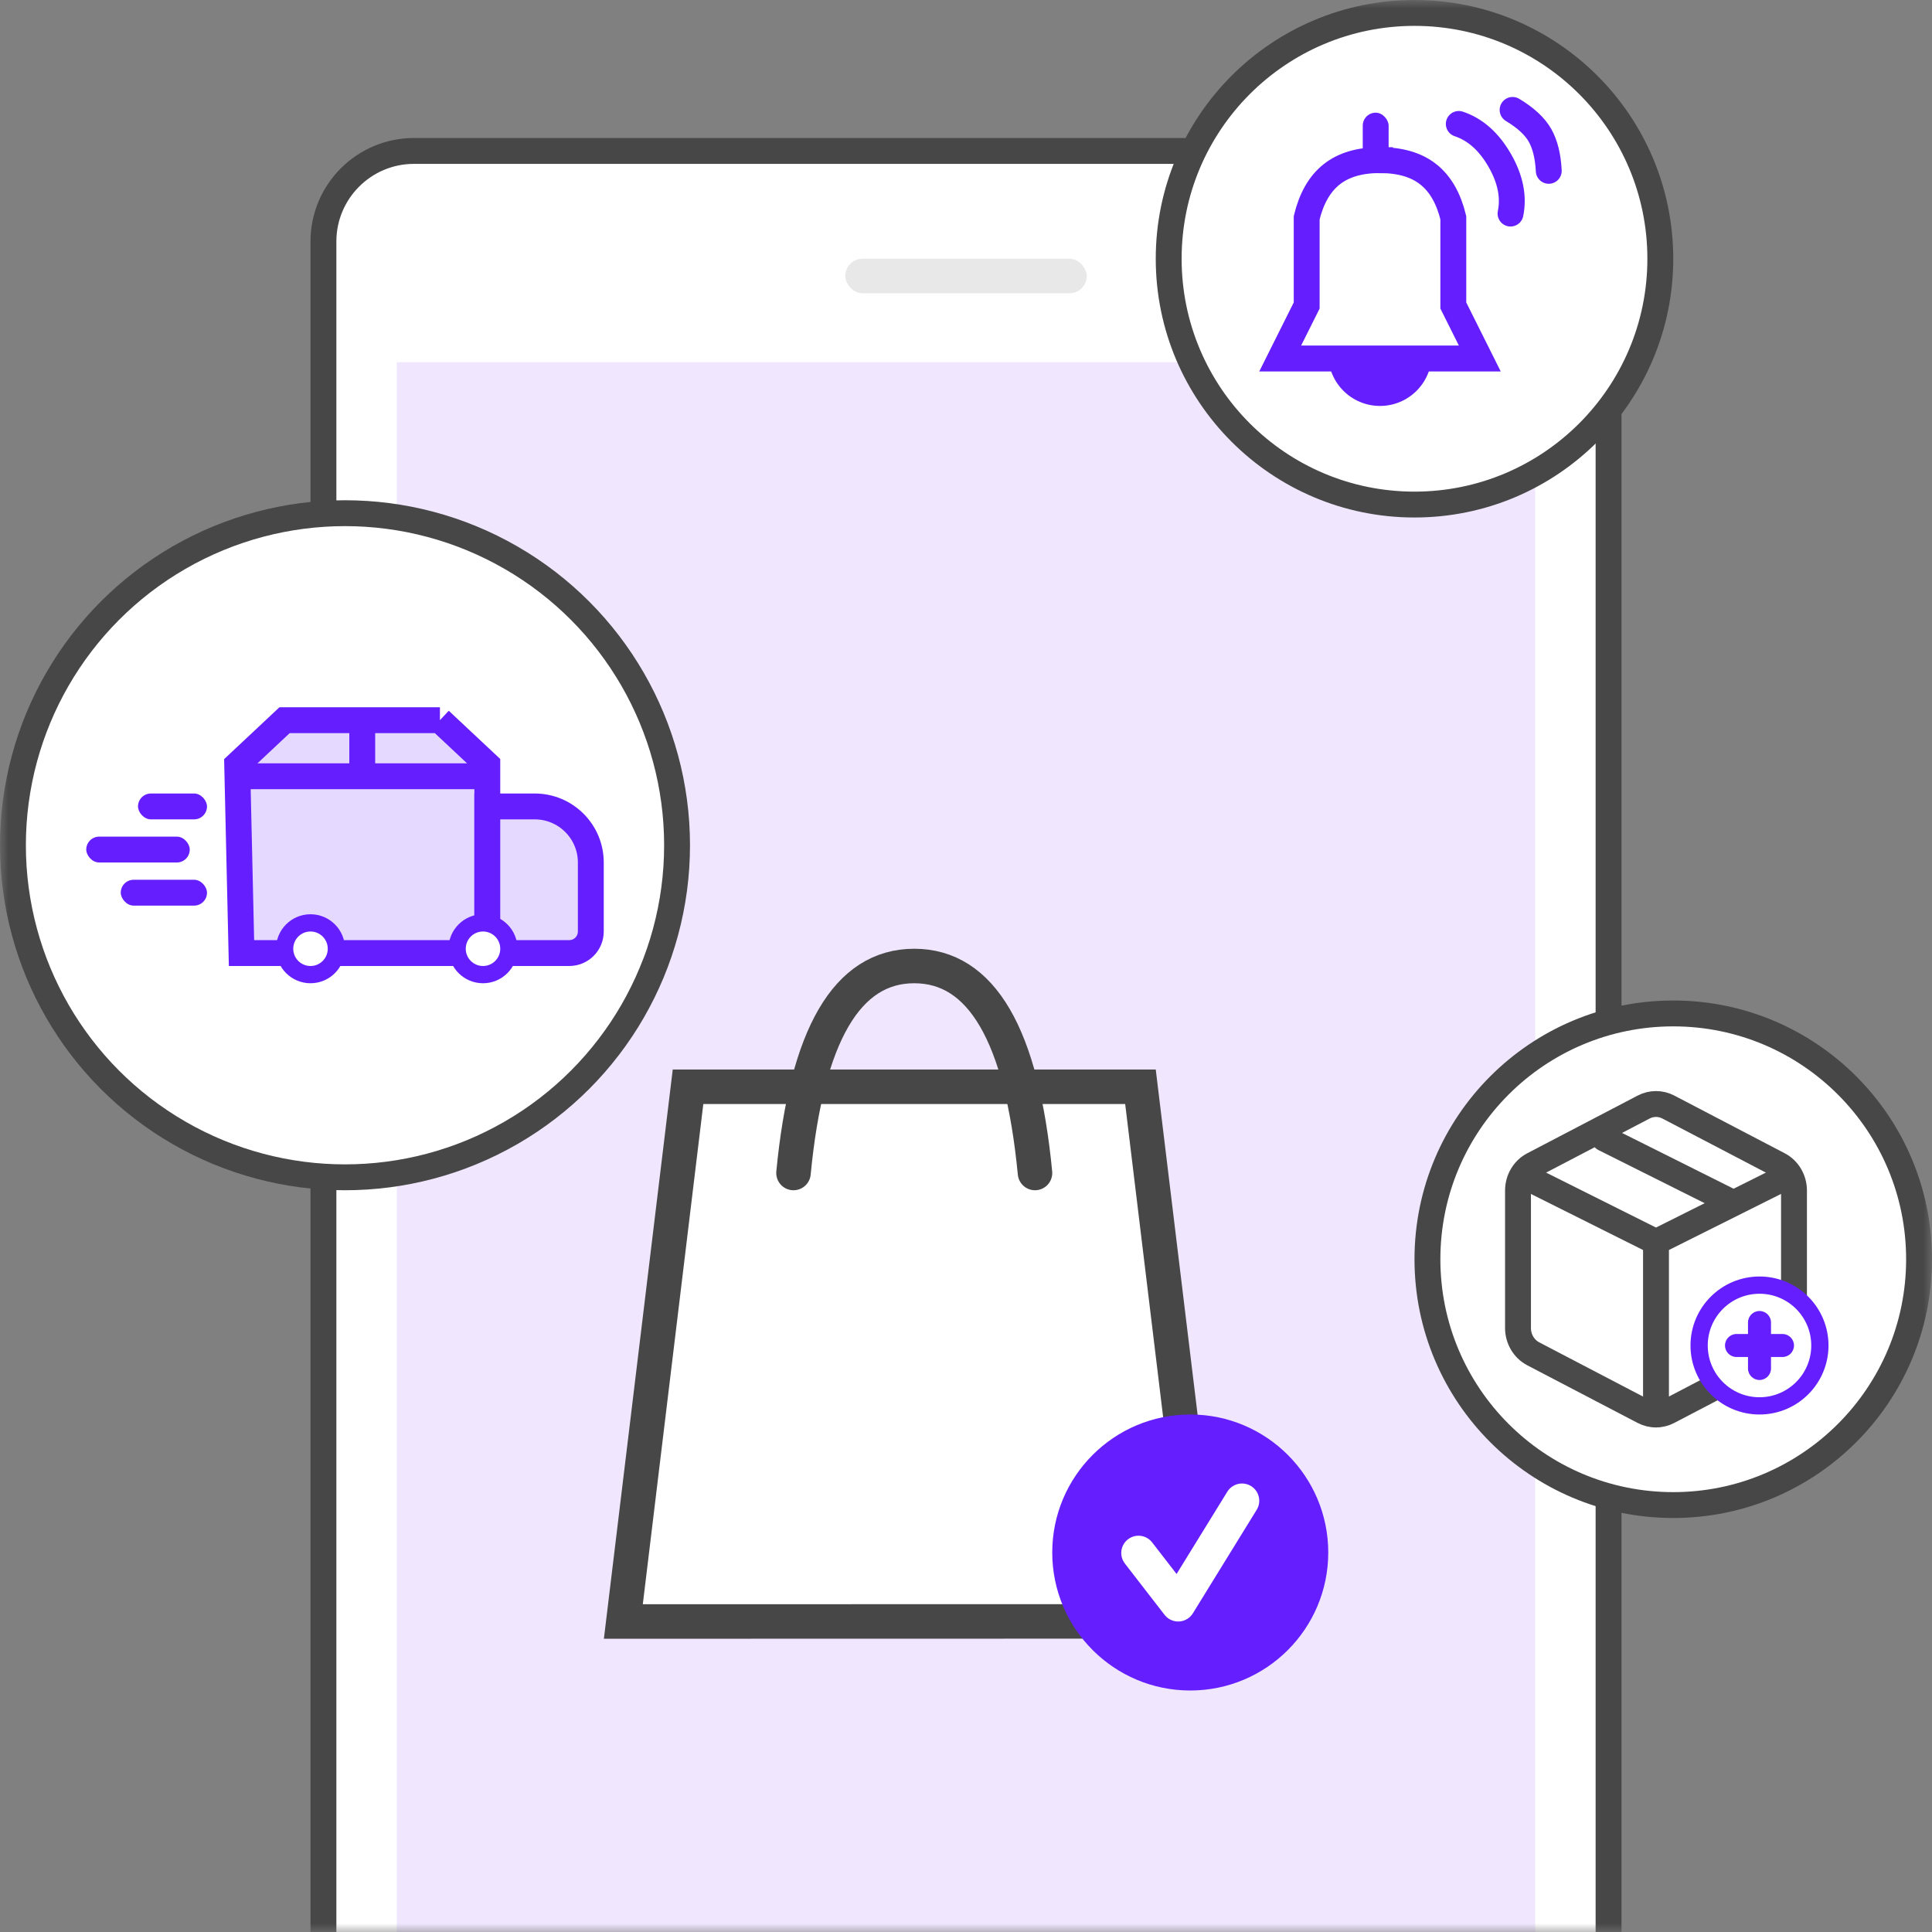 <svg xmlns="http://www.w3.org/2000/svg" xmlns:xlink="http://www.w3.org/1999/xlink" width="112" height="112" viewBox="0 0 112 112">
    <rect x="0" y="0" width="112" height="112" fill="#808080" stroke="none"/>
    <defs>
        <path id="44bu4tz4va" d="M0 0H112V112H0z"/>
    </defs>
    <g fill="none" fill-rule="evenodd">
        <g>
            <g>
                <g>
                    <g transform="translate(-192, -5255) translate(0, 4983) translate(24, 144) translate(168, 128)">
                        <mask id="mm9di10i3b" fill="#fff">
                            <use xlink:href="#44bu4tz4va"/>
                        </mask>
                        <g mask="url(#mm9di10i3b)">
                            <g transform="translate(18, 8)">
                                <path fill="#FFF" stroke="#474747" stroke-width="1.5" d="M70 .75c1.45 0 2.762.588 3.712 1.538.95.95 1.538 2.262 1.538 3.712h0v101.25H.75V6c0-1.45.588-2.762 1.538-3.712C3.238 1.338 4.55.75 6 .75h0z"/>
                                <path fill="#F0E7FF" d="M5 13H71V104H5z"/>
                                <rect width="14" height="2" x="31" y="7" fill="#E8E8E8" rx="1"/>
                            </g>
                        </g>
                        <g mask="url(#mm9di10i3b)">
                            <g>
                                <path fill="#FFF" stroke="#474747" stroke-width="2" d="M31.114 7l3.757 30.993L1.136 38l3.75-31h26.228z" transform="translate(35, 56)"/>
                                <path stroke="#474747" stroke-linecap="round" stroke-width="2" d="M11 12c.769-8 3.102-12 7-12s6.231 4 7 12" transform="translate(35, 56)"/>
                                <g transform="translate(35, 56) translate(26, 26)">
                                    <circle cx="8" cy="8" r="8" fill="#651FFF"/>
                                    <path stroke="#FFF" stroke-linecap="round" stroke-linejoin="round" stroke-width="2" d="M5 8.027L7.301 11 11 5"/>
                                </g>
                            </g>
                        </g>
                        <g mask="url(#mm9di10i3b)">
                            <g transform="translate(82, 58)">
                                <circle cx="15" cy="15" r="14.25" fill="#FFF" stroke="#474747" stroke-width="1.5"/>
                                <g transform="translate(6, 6)">
                                    <g stroke="#4A4A4A" stroke-linecap="round" stroke-linejoin="round" stroke-width="1.5">
                                        <path d="M8.712.175l6.4 3.344c.544.282.888.862.888 1.496v7.968c0 .634-.344 1.214-.888 1.496l-6.4 3.344c-.45.236-.981.236-1.432 0L.88 14.48c-.543-.286-.884-.87-.88-1.505V5.015c0-.634.344-1.214.888-1.496l6.4-3.344c.449-.233.976-.233 1.424 0z"/>
                                        <path d="M1 4.5L8 8 15 4.5M8 18L8 8M5 2L12.155 5.578"/>
                                    </g>
                                    <circle cx="14" cy="14" r="3.5" fill="#FFF" fill-rule="nonzero" stroke="#651FFF"/>
                                    <path fill="#651FFF" d="M15.333 13.333h-.666v-.666c0-.369-.299-.667-.667-.667-.368 0-.667.298-.667.667v.666h-.666c-.369 0-.667.299-.667.667 0 .368.298.667.667.667h.666v.666c0 .369.299.667.667.667.368 0 .667-.298.667-.667v-.666h.666c.369 0 .667-.299.667-.667 0-.368-.298-.667-.667-.667z"/>
                                </g>
                            </g>
                        </g>
                        <g mask="url(#mm9di10i3b)">
                            <g transform="translate(67, 0)">
                                <circle cx="15" cy="15" r="14.25" fill="#FFF" stroke="#474747" stroke-width="1.5"/>
                                <g transform="translate(6, 6)">
                                    <circle cx="7" cy="14.533" r="3" fill="#651FFF"/>
                                    <rect width="1.5" height="3" x="6" y=".533" fill="#651FFF" rx=".75"/>
                                    <path fill="#FFF" stroke="#651FFF" stroke-width="1.5" d="M7 3.283c1.157 0 2.101.264 2.815.835.7.56 1.166 1.402 1.435 2.503h0v5.089l1.536 3.073H1.214L2.75 11.71V6.62c.27-1.1.735-1.943 1.435-2.503.714-.571 1.658-.835 2.815-.835z"/>
                                    <path stroke="#651FFF" stroke-linecap="round" stroke-linejoin="round" stroke-width="1.5" d="M11.567 1.185c.954.318 1.742 1.018 2.366 2.098.624 1.08.835 2.112.634 3.098M14.686.372c.767.461 1.297.954 1.592 1.478.294.525.463 1.21.505 2.054"/>
                                </g>
                            </g>
                        </g>
                        <g mask="url(#mm9di10i3b)">
                            <g transform="translate(0, 29)">
                                <circle cx="20" cy="20" r="19.25" fill="#FFF" stroke="#474747" stroke-width="1.5"/>
                                <g>
                                    <path fill="#E6D9FF" stroke="#651FFF" stroke-width="1.5" d="M20.503.75l2.747 2.575V14.25H9L8.75 3.325 11.497.75h9.006z" transform="translate(5, 12)"/>
                                    <path stroke="#651FFF" stroke-linecap="round" stroke-width="1.5" d="M9 4L23 4M16 1L16 4" transform="translate(5, 12)"/>
                                    <g fill="#651FFF" transform="translate(5, 12) translate(0, 5)">
                                        <rect width="4" height="1.5" x="3" rx=".75"/>
                                        <rect width="6" height="1.5" y="2.5" rx=".75"/>
                                        <rect width="5" height="1.5" x="2" y="5" rx=".75"/>
                                    </g>
                                    <path fill="#E6D9FF" stroke="#651FFF" stroke-width="1.5" d="M26 5.75c.897 0 1.71.364 2.298.952.588.588.952 1.4.952 2.298h0v4c0 .345-.14.658-.366.884-.226.226-.539.366-.884.366h0-4.75v-8.5z" transform="translate(5, 12)"/>
                                    <g transform="translate(5, 12) translate(11, 12)">
                                        <circle cx="2" cy="2" r="2" fill="#651FFF"/>
                                        <circle cx="12" cy="2" r="2" fill="#651FFF"/>
                                        <circle cx="2" cy="2" r="1" fill="#FFF"/>
                                        <circle cx="12" cy="2" r="1" fill="#FFF"/>
                                    </g>
                                </g>
                            </g>
                        </g>
                    </g>
                </g>
            </g>
        </g>
    </g>
</svg>
